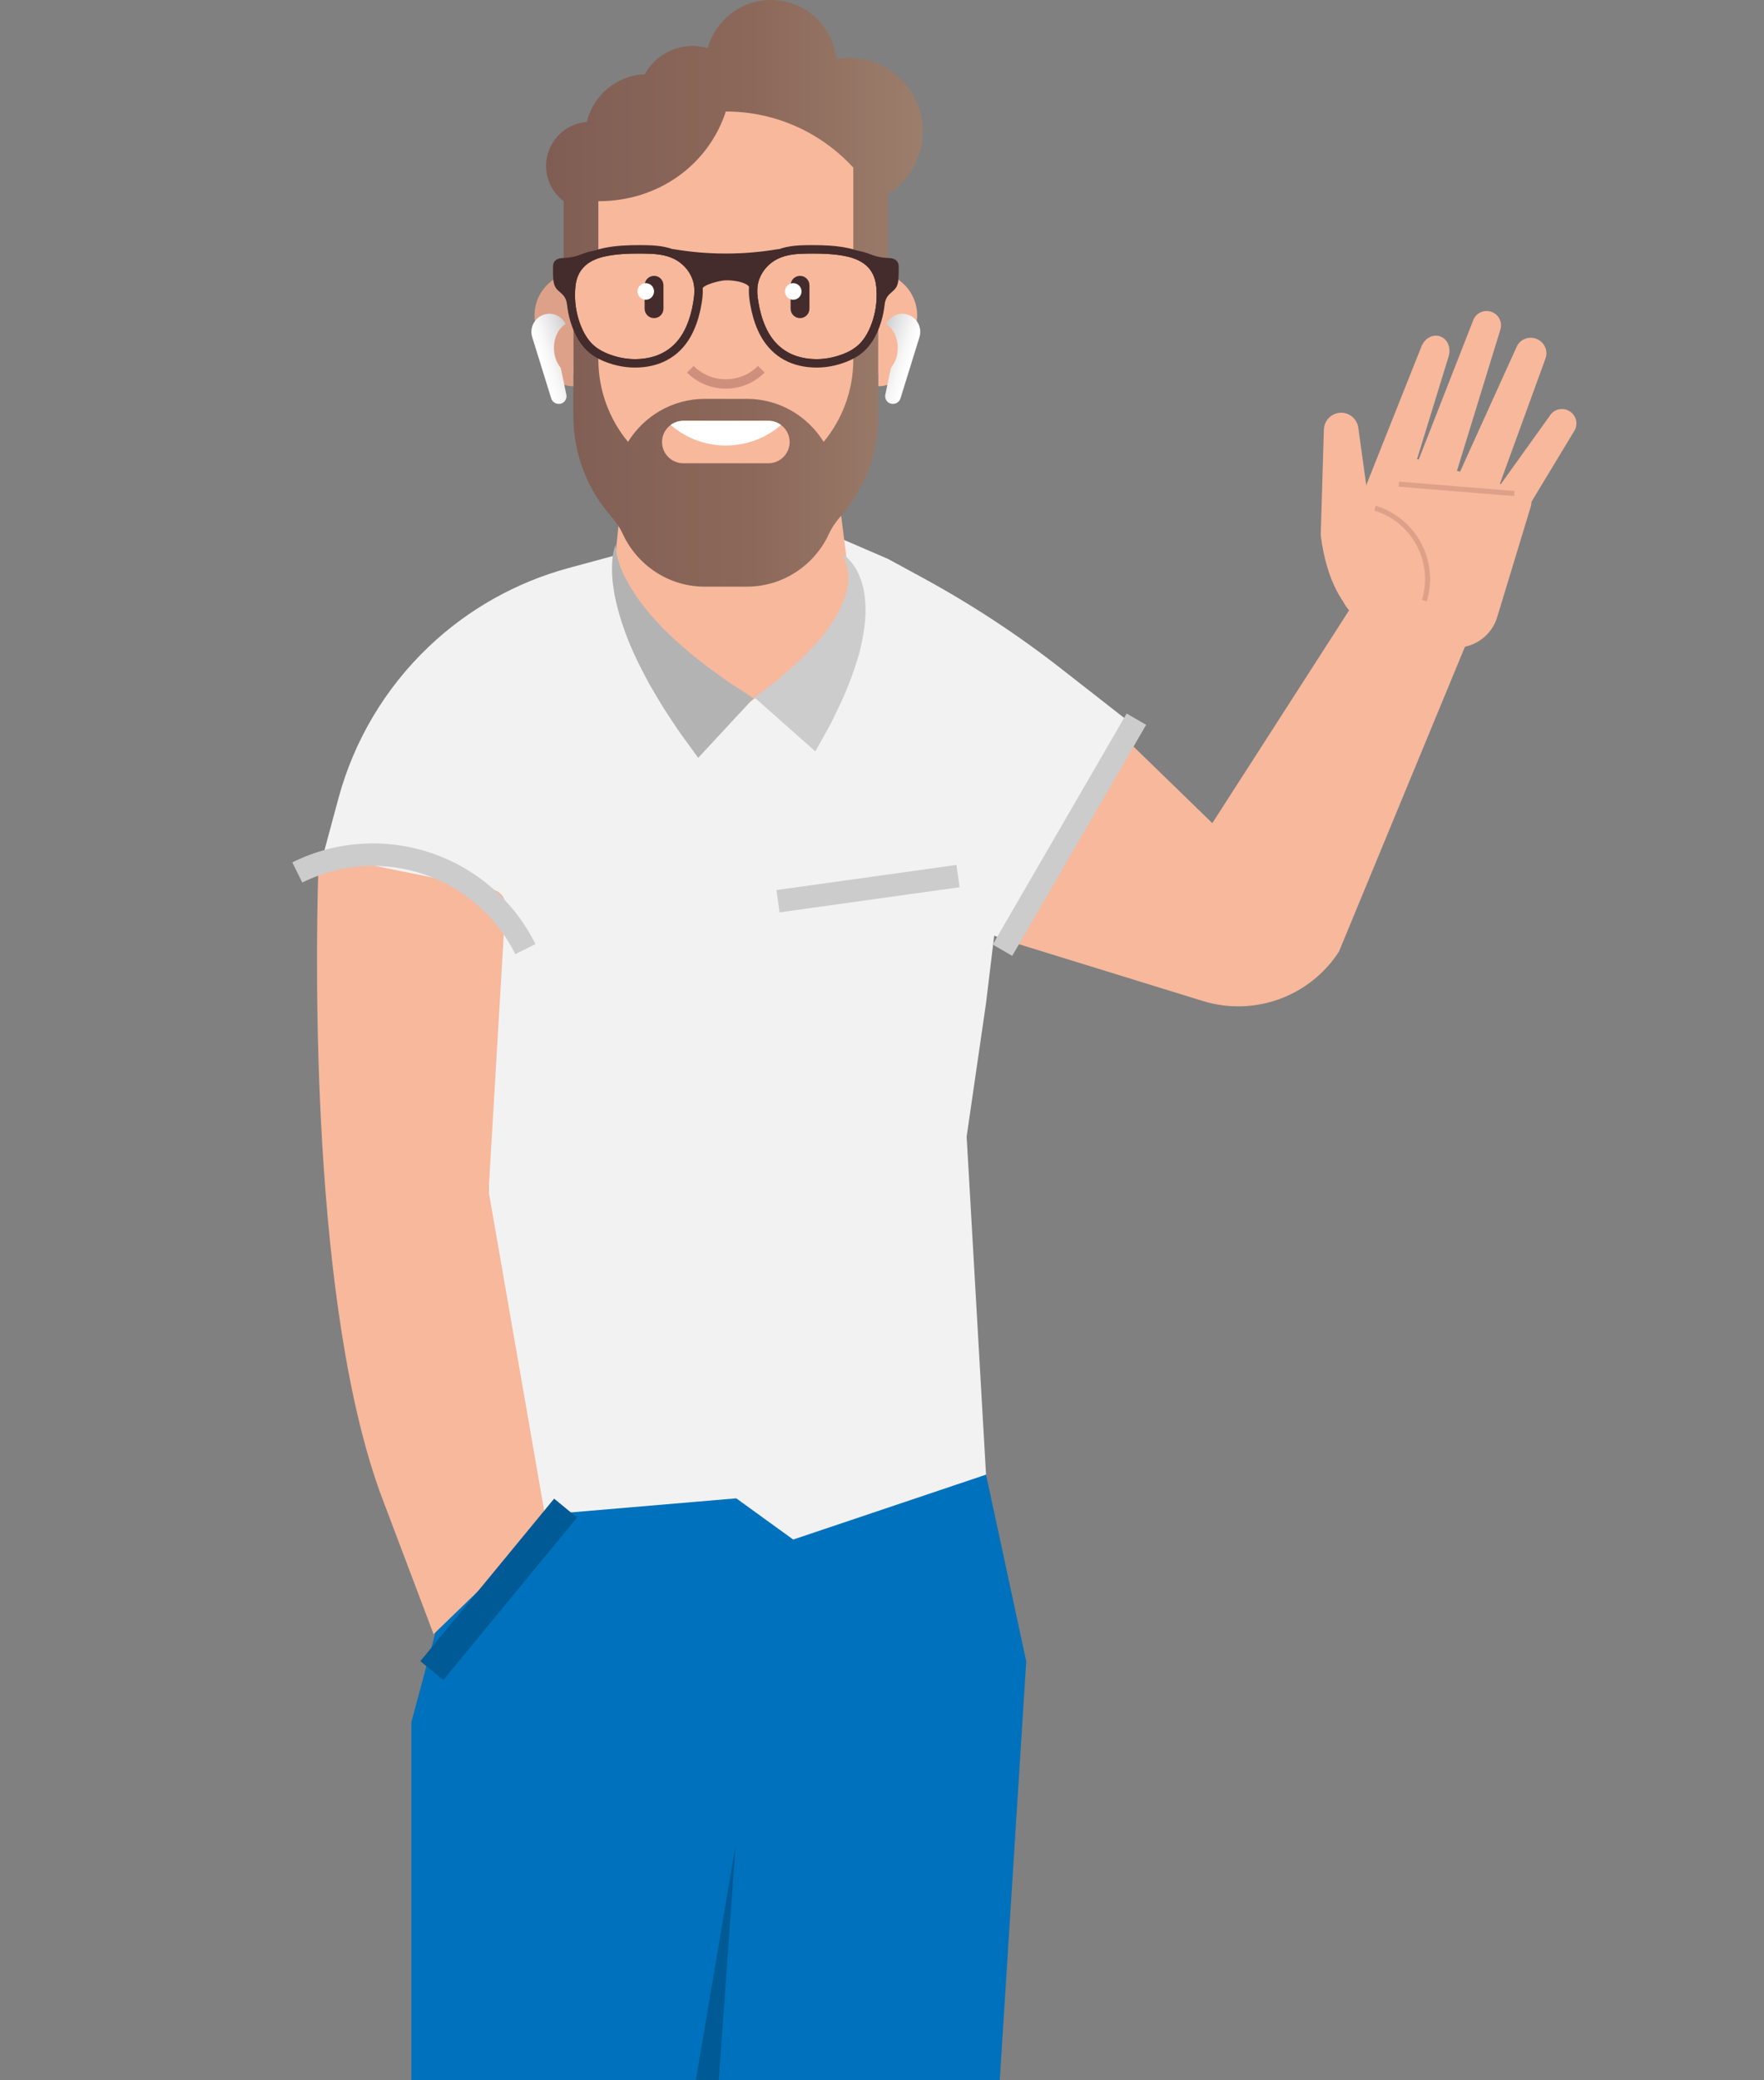 <?xml version="1.0" encoding="utf-8"?>
<!-- Generator: Adobe Illustrator 16.0.0, SVG Export Plug-In . SVG Version: 6.00 Build 0)  -->
<!DOCTYPE svg PUBLIC "-//W3C//DTD SVG 1.1//EN" "http://www.w3.org/Graphics/SVG/1.1/DTD/svg11.dtd">
<svg version="1.1" id="Vrstva_1" xmlns="http://www.w3.org/2000/svg" xmlns:xlink="http://www.w3.org/1999/xlink" x="0px" y="0px"
	 width="418.324px" height="493.305px" viewBox="0 0 418.324 493.305" enable-background="new 0 0 418.324 493.305"
	 xml:space="preserve">
<rect x="0" y="0" width="418.324" height="493.305" fill="#808080" stroke="none"/>
<g>
	<polygon fill="#005A96" points="175.113,493.305 144.135,493.305 178.808,425.471 	"/>
	<polygon fill="#0071BC" points="233.836,349.724 113.322,349.724 97.547,408.448 97.547,493.305 165.029,493.305 174.451,437.557 
		170.456,493.305 237.092,493.305 243.367,393.982 	"/>
	<path fill="#F2F2F2" d="M266.607,170.275L251.75,158.66c-10.389-8.123-21.432-15.372-33.013-21.675l-8.131-4.424l-26.155-11.304
		l-49.638,13.461c-12.429,3.371-23.823,9.784-33.152,18.661c-10.306,9.808-17.713,22.261-21.412,35.997l-4.792,17.789l42.086,18.163
		l-1.675,57.142l-2.564,78.086l61.294-5.215l13.511,9.775l45.725-15.393l-4.597-80.17l4.597-31.659l1.93-16.004l2.51,1.002
		L266.607,170.275z"/>
	<path fill="#F7B89C" d="M129.634,361.636l-13.689-78.732c-0.05-0.289-0.067-0.58-0.049-0.872l3.969-67.129
		c0.112-1.884-1.182-3.563-3.032-3.933l-36.843-7.407c-2.302-0.461-4.463,1.258-4.531,3.602
		c-0.585,20.121-1.849,103.11,15.257,148.365l12.106,32.024L129.634,361.636z"/>
	<path fill="none" stroke="#CCCCCC" stroke-width="5.34" stroke-miterlimit="10" d="M124.591,225.091
		c-9.925-19.972-34.116-28.101-54.088-18.177"/>
	
		<line fill="none" stroke="#005A96" stroke-width="7.038" stroke-miterlimit="10" x1="134.125" y1="357.654" x2="102.405" y2="396.194"/>
	
		<line fill="none" stroke="#CCCCCC" stroke-width="5.34" stroke-miterlimit="10" x1="227.184" y1="207.768" x2="184.504" y2="213.73"/>
	<path fill="#F7B89C" d="M202.841,148.797l-26.78,18.944l-17.881-9.607c-8.555-4.595-13.496-13.894-12.518-23.556l2.845-28.095
		h48.958L202.841,148.797z"/>
	<path fill="#F7B89C" d="M171.887,133.152h0.484c18.235,0,33.155-14.92,33.155-33.155v-47.48c0-18.235-14.92-33.155-33.155-33.155
		h-0.484c-18.235,0-33.155,14.92-33.155,33.155v47.48C138.731,118.232,153.651,133.152,171.887,133.152"/>
	<g>
		<defs>
			<path id="SVGID_1_" d="M141.899,85.254v-37.53c14.337,0,26.118-8.701,30.229-21.283c11.971,0,22.73,5.137,30.231,13.313v45.5
				c0,7.396-2.644,14.227-7.03,19.546c-3.778-6.102-10.514-10.201-18.18-10.201h-10.042c-7.664,0-14.401,4.099-18.178,10.201
				C144.54,99.481,141.899,92.65,141.899,85.254 M167.832,11.412c-1.14-0.325-2.341-0.511-3.587-0.511
				c-4.893,0-9.142,2.709-11.356,6.704c-6.686,0.288-12.214,5-13.729,11.294c-5.405,0.433-9.655,4.946-9.655,10.463
				c0,3.416,1.636,6.443,4.163,8.361v34.752c0.699,1.296,1.48,2.541,2.302,3.757v12.422c0,9.049,3.329,17.317,8.822,23.659
				c1.123,1.293,2.148,2.682,2.86,4.24c3.373,7.396,10.833,12.574,19.456,12.574h10.042c8.623,0,16.083-5.178,19.457-12.574
				c0.712-1.559,1.737-2.947,2.86-4.24c5.495-6.341,8.823-14.61,8.823-23.659V86.233c0.821-1.216,1.603-2.461,2.302-3.757V45.979
				c4.937-3.083,8.229-8.548,8.229-14.795c0-9.639-7.814-17.451-17.452-17.451c-1.03,0-2.036,0.108-3.018,0.28
				c-0.792-7.87-7.434-14.011-15.511-14.011C175.678,0.002,169.659,4.836,167.832,11.412"/>
		</defs>
		<clipPath id="SVGID_2_">
			<use xlink:href="#SVGID_1_"  overflow="visible"/>
		</clipPath>
		
			<linearGradient id="SVGID_3_" gradientUnits="userSpaceOnUse" x1="-214.471" y1="543.969" x2="-213.05" y2="543.969" gradientTransform="matrix(62.857 0 0 -62.857 13610.602 34261.902)">
			<stop  offset="0" style="stop-color:#7F5D53"/>
			<stop  offset="0.15" style="stop-color:#846156"/>
			<stop  offset="0.549" style="stop-color:#8C685A"/>
			<stop  offset="1" style="stop-color:#9C7E6C"/>
		</linearGradient>
		<rect x="129.503" y="0.002" clip-path="url(#SVGID_2_)" fill="url(#SVGID_3_)" width="89.317" height="139.126"/>
	</g>
	<path fill="#F7B89C" d="M214.002,67.086c-1.471-1.301-3.359-2.279-5.713-2.279v26.796c2.914,0,5.451-1.763,6.142-4.27l2.688-9.748
		C218.15,73.844,217.077,69.81,214.002,67.086"/>
	<g>
		<defs>
			<path id="SVGID_4_" d="M209.785,77.733c-0.539,2.151,0.307,4.244,2.464,4.911L209.946,93.6c-0.193,0.918,0.344,1.832,1.24,2.109
				c0.997,0.31,2.054-0.249,2.363-1.244l4.495-14.506c0.785-2.535-0.905-5.246-3.7-5.531c-0.133-0.013-0.267-0.02-0.398-0.02
				C212.009,74.408,210.26,75.824,209.785,77.733"/>
		</defs>
		<clipPath id="SVGID_5_">
			<use xlink:href="#SVGID_4_"  overflow="visible"/>
		</clipPath>
		
			<linearGradient id="SVGID_6_" gradientUnits="userSpaceOnUse" x1="-241.227" y1="542.127" x2="-239.806" y2="542.127" gradientTransform="matrix(5.751 1.782 1.782 -5.751 629.057 3630.862)">
			<stop  offset="0" style="stop-color:#CCCCCC"/>
			<stop  offset="9.536740e-007" style="stop-color:#CCCCCC"/>
			<stop  offset="0.309" style="stop-color:#E1E1E1"/>
			<stop  offset="0.73" style="stop-color:#F7F7F7"/>
			<stop  offset="1" style="stop-color:#FFFFFF"/>
		</linearGradient>
		<polygon clip-path="url(#SVGID_5_)" fill="url(#SVGID_6_)" points="210.086,71.698 224.941,76.302 217.99,98.729 203.137,94.125 
					"/>
	</g>
	<path fill="#F7B89C" d="M208.289,88.685c2.542,0,4.605-2.761,4.605-6.169c0-3.406-2.063-6.169-4.605-6.169"/>
	<path fill="#DDA18A" d="M130.257,67.086c1.471-1.301,3.359-2.279,5.713-2.279v26.796c-2.914,0-5.449-1.763-6.142-4.27l-2.687-9.748
		C126.109,73.844,127.182,69.81,130.257,67.086"/>
	<g>
		<defs>
			<path id="SVGID_7_" d="M129.914,74.428c-2.794,0.285-4.485,2.997-3.699,5.531l4.496,14.506c0.308,0.995,1.365,1.554,2.361,1.244
				c0.896-0.277,1.432-1.191,1.239-2.109l-2.301-10.957c2.155-0.667,3.001-2.76,2.463-4.911c-0.478-1.908-2.225-3.325-4.16-3.325
				C130.182,74.408,130.049,74.415,129.914,74.428"/>
		</defs>
		<clipPath id="SVGID_8_">
			<use xlink:href="#SVGID_7_"  overflow="visible"/>
		</clipPath>
		
			<linearGradient id="SVGID_9_" gradientUnits="userSpaceOnUse" x1="-182.72" y1="560.26" x2="-181.298" y2="560.26" gradientTransform="matrix(-5.751 1.782 -1.782 -5.751 83.97 3630.862)">
			<stop  offset="0" style="stop-color:#CCCCCC"/>
			<stop  offset="9.536740e-007" style="stop-color:#CCCCCC"/>
			<stop  offset="0.309" style="stop-color:#E1E1E1"/>
			<stop  offset="0.73" style="stop-color:#F7F7F7"/>
			<stop  offset="1" style="stop-color:#FFFFFF"/>
		</linearGradient>
		<polygon clip-path="url(#SVGID_8_)" fill="url(#SVGID_9_)" points="134.171,71.698 119.318,76.302 126.269,98.729 141.122,94.125 
					"/>
	</g>
	<path fill="#DDA18A" d="M135.969,88.685c-2.542,0-4.604-2.761-4.604-6.169c0-3.406,2.062-6.169,4.604-6.169"/>
	<path fill="#F7B89C" d="M180.548,87.572c-4.653,4.653-12.185,4.653-16.839,0"/>
	<path fill="none" stroke="#CE8F7C" stroke-width="2.213" stroke-miterlimit="10" d="M180.548,87.572
		c-4.653,4.653-12.185,4.653-16.839,0"/>
	<path fill="#F7B89C" d="M162.033,109.867h20.192c2.77,0,5.037-2.266,5.037-5.036c0-2.77-2.268-5.036-5.037-5.036h-20.192
		c-2.77,0-5.036,2.266-5.036,5.036C156.997,107.601,159.263,109.867,162.033,109.867"/>
	<g>
		<defs>
			<path id="SVGID_10_" d="M162.033,99.794c-2.77,0-5.034,2.267-5.034,5.038c0,2.769,2.265,5.036,5.034,5.036h20.192
				c2.77,0,5.037-2.267,5.037-5.036c0-2.771-2.268-5.038-5.037-5.038H162.033z"/>
		</defs>
		<clipPath id="SVGID_11_">
			<use xlink:href="#SVGID_10_"  overflow="visible"/>
		</clipPath>
		<path clip-path="url(#SVGID_11_)" fill="#FFFFFF" d="M157.971,99.796c7.825,7.825,20.49,7.825,28.315,0H157.971z"/>
	</g>
	<path fill="#F7B89C" d="M150.587,86.176c-0.356,0-0.712-0.011-1.065-0.034c-1.356-0.089-2.698-0.328-3.993-0.71
		c-2.029-0.601-3.648-1.388-4.952-2.406c-1.918-1.498-3.382-3.877-4.346-7.076c-0.784-2.589-1.045-5.418-0.759-8.181
		c0.208-2.018,0.963-3.767,2.18-5.063c1.319-1.399,3.168-2.342,5.65-2.88c2.833-0.614,5.87-0.691,8.201-0.691l0.976,0.004
		c2.625,0.021,5.394,0.146,7.862,1.39c2.202,1.108,3.894,2.964,4.762,5.228c0.845,2.197,0.58,4.353,0.268,6.203
		c-0.366,2.174-0.952,4.173-1.734,5.939c-2.111,4.759-5.927,7.583-11.036,8.162C151.925,86.137,151.247,86.176,150.587,86.176"/>
	<path fill="#442C2C" d="M151.516,60.132c0.321,0,0.639,0.003,0.955,0.006c2.507,0.021,5.145,0.138,7.422,1.283
		c1.95,0.982,3.491,2.645,4.277,4.692c0.717,1.869,0.541,3.751,0.215,5.678c-0.33,1.956-0.857,3.886-1.662,5.701
		c-1.968,4.438-5.417,7.026-10.234,7.574c-0.63,0.072-1.264,0.11-1.897,0.11c-0.336,0-0.672-0.012-1.008-0.031
		c-1.275-0.084-2.543-0.309-3.77-0.672c-1.646-0.488-3.26-1.171-4.621-2.234c-2.046-1.597-3.267-4.133-4.006-6.577
		c-0.759-2.513-0.991-5.183-0.72-7.789c0.17-1.654,0.762-3.257,1.914-4.48c1.349-1.433,3.247-2.18,5.134-2.589
		C146.076,60.247,148.86,60.132,151.516,60.132 M151.516,58.133c-2.387,0-5.5,0.083-8.426,0.716
		c-2.687,0.581-4.703,1.62-6.165,3.172c-1.37,1.455-2.216,3.408-2.448,5.645c-0.299,2.894-0.025,5.857,0.795,8.573
		c1.027,3.4,2.606,5.949,4.69,7.575c1.403,1.097,3.13,1.938,5.284,2.576c1.367,0.404,2.784,0.658,4.21,0.749
		c0.377,0.025,0.756,0.035,1.135,0.035c0.695,0,1.41-0.04,2.122-0.119c5.481-0.624,9.575-3.649,11.838-8.753
		c0.817-1.843,1.425-3.92,1.807-6.176c0.358-2.126,0.567-4.414-0.322-6.729c-0.958-2.494-2.821-4.541-5.244-5.759
		c-2.658-1.34-5.561-1.474-8.305-1.5C152.167,58.134,151.842,58.133,151.516,58.133"/>
	<path fill="#F7B89C" d="M207.071,75.66c-0.738,2.444-1.959,4.98-4.005,6.577c-1.36,1.063-2.977,1.747-4.623,2.234
		c-1.227,0.363-2.495,0.588-3.77,0.671c-0.967,0.063-1.94,0.031-2.903-0.078c-4.817-0.547-8.268-3.136-10.235-7.574
		c-0.805-1.814-1.333-3.746-1.663-5.701c-0.326-1.927-0.502-3.809,0.216-5.678c0.787-2.048,2.327-3.71,4.277-4.692
		c2.276-1.146,4.915-1.262,7.421-1.283c2.936-0.026,6.086,0.042,8.956,0.665c1.889,0.41,3.786,1.157,5.135,2.589
		c1.151,1.225,1.743,2.826,1.915,4.48C208.062,70.479,207.83,73.148,207.071,75.66"/>
	<path fill="#442C2C" d="M192.742,60.132c2.656,0,5.439,0.115,8.002,0.67c1.887,0.41,3.784,1.157,5.133,2.589
		c1.151,1.223,1.743,2.826,1.915,4.48c0.27,2.606,0.038,5.276-0.721,7.789c-0.738,2.444-1.959,4.98-4.006,6.577
		c-1.36,1.063-2.975,1.747-4.621,2.234c-1.227,0.363-2.495,0.588-3.77,0.672c-0.336,0.019-0.672,0.031-1.007,0.031
		c-0.633,0-1.267-0.038-1.897-0.11c-4.815-0.547-8.265-3.136-10.234-7.574c-0.805-1.814-1.333-3.745-1.663-5.701
		c-0.326-1.927-0.501-3.81,0.215-5.678c0.788-2.047,2.328-3.71,4.278-4.692c2.276-1.145,4.914-1.261,7.421-1.283
		C192.104,60.135,192.421,60.132,192.742,60.132 M192.743,58.133c-0.326,0-0.652,0.001-0.973,0.004
		c-2.745,0.025-5.646,0.16-8.305,1.5c-2.421,1.22-4.285,3.265-5.244,5.759c-0.89,2.316-0.68,4.604-0.32,6.729
		c0.38,2.256,0.988,4.333,1.807,6.176c2.262,5.104,6.355,8.13,11.836,8.753c0.713,0.08,1.427,0.119,2.122,0.119
		c0.379,0,0.76-0.01,1.136-0.035c1.425-0.091,2.842-0.344,4.21-0.749c2.151-0.639,3.881-1.479,5.283-2.576
		c2.085-1.626,3.663-4.175,4.69-7.575c0.82-2.714,1.096-5.678,0.796-8.573c-0.232-2.237-1.079-4.19-2.447-5.645
		c-1.464-1.552-3.48-2.591-6.167-3.172C198.242,58.215,195.128,58.133,192.743,58.133"/>
	<path fill="#442C2C" d="M207.071,75.661c-0.737,2.442-1.959,4.98-4.005,6.578c-1.361,1.063-2.977,1.746-4.623,2.233
		c-1.227,0.364-2.495,0.588-3.77,0.671c-0.967,0.063-1.94,0.033-2.903-0.076c-4.817-0.548-8.268-3.136-10.235-7.574
		c-0.805-1.816-1.333-3.746-1.663-5.701c-0.326-1.927-0.502-3.811,0.216-5.678c0.787-2.047,2.327-3.71,4.277-4.691
		c2.276-1.146,4.917-1.264,7.421-1.284c2.935-0.026,6.086,0.043,8.956,0.666c1.889,0.409,3.786,1.156,5.135,2.588
		c1.151,1.224,1.743,2.827,1.915,4.479C208.062,70.479,207.83,73.149,207.071,75.661 M212.896,62.224
		c-0.406-0.765-1.282-0.997-2.084-1.029c-1.066-0.042-2.104-0.16-3.137-0.452c-0.58-0.165-1.045-0.348-1.356-0.483
		c0.003,0.01,0.007,0.018,0.011,0.029c-0.984-0.415-2.047-0.684-3.047-0.853c-2.354-0.398-4.798-0.644-7.177-0.757
		c-3.833-0.182-7.867-0.143-11.705,0.467c0.02-0.017,0.039-0.034,0.057-0.05c-3.421,0.58-7.502,1.021-12.104,1.036
		c-4.886,0.016-9.196-0.454-12.768-1.068c0.023,0.018,0.047,0.031,0.072,0.049c-3.779-0.578-7.738-0.613-11.505-0.434
		c-2.379,0.114-4.822,0.359-7.176,0.757c-1.002,0.169-2.065,0.438-3.049,0.853l0.013-0.029c-0.313,0.135-0.776,0.318-1.357,0.483
		c-1.034,0.292-2.067,0.41-3.136,0.452c-0.802,0.033-1.676,0.265-2.084,1.029c-0.287,0.536-0.218,1.215-0.222,1.799
		c-0.005,0.72,0.009,1.46,0.064,2.179c0.042,0.533,0.133,1.071,0.336,1.567c0.417,1.028,1.417,1.527,2.097,2.339
		c0.389,0.466,0.627,1.042,0.755,1.63c0.004-0.005,0.005-0.011,0.007-0.015c0.133,0.62,0.28,1.235,0.448,1.832
		c0.357,1.26,0.798,2.503,1.348,3.693c2.449,5.294,7.458,8.881,13.309,9.259c1.074,0.07,2.152,0.037,3.221-0.085
		c5.344-0.606,9.172-3.479,11.356-8.404c1.235-2.787,1.834-5.794,2.207-8.804c0.012-0.106,0.027-0.215,0.043-0.322
		c0.005-0.018,0.012-0.037,0.019-0.057c0.233-0.726,0.859-1.045,1.516-1.322c1.017-0.428,2.098-0.708,3.179-0.911
		c1.126-0.213,2.285-0.128,3.409,0.049c0.82,0.128,1.666,0.341,2.409,0.717c0.436,0.218,0.838,0.565,0.976,1.033
		c0.032,0.111,0.051,0.227,0.069,0.343c0.022,0.158,0.044,0.316,0.064,0.47c0.372,3.01,0.97,6.018,2.206,8.804
		c2.183,4.925,6.011,7.797,11.355,8.404c1.068,0.122,2.148,0.155,3.221,0.085c5.85-0.378,10.86-3.964,13.309-9.259
		c0.551-1.189,0.992-2.433,1.347-3.693c0.169-0.597,0.315-1.212,0.448-1.832c0.003,0.004,0.006,0.01,0.007,0.015
		c0.128-0.588,0.366-1.164,0.755-1.63c0.681-0.812,1.68-1.311,2.098-2.339c0.203-0.497,0.295-1.034,0.336-1.567
		c0.056-0.719,0.069-1.459,0.064-2.179C213.113,63.439,213.183,62.76,212.896,62.224 M164.385,71.791
		c-0.33,1.956-0.857,3.885-1.662,5.701c-1.968,4.438-5.419,7.026-10.234,7.574c-0.963,0.109-1.936,0.139-2.903,0.076
		c-1.276-0.083-2.545-0.307-3.771-0.671c-1.646-0.487-3.26-1.17-4.621-2.233c-2.046-1.597-3.268-4.135-4.006-6.578
		c-0.759-2.512-0.991-5.182-0.72-7.79c0.17-1.653,0.762-3.255,1.914-4.479c1.349-1.432,3.246-2.179,5.133-2.588
		c2.873-0.623,6.022-0.692,8.958-0.666c2.507,0.02,5.145,0.138,7.421,1.284c1.95,0.981,3.491,2.644,4.278,4.691
		C164.889,67.98,164.711,69.865,164.385,71.791"/>
	<path fill="#442C2C" d="M155.104,75.445L155.104,75.445c1.233,0,2.234-1,2.234-2.233v-5.555c0-1.236-1-2.235-2.234-2.235
		c-1.235,0-2.236,0.999-2.236,2.235v5.555C152.869,74.445,153.869,75.445,155.104,75.445"/>
	<path fill="#442C2C" d="M189.722,75.445L189.722,75.445c1.233,0,2.234-1,2.234-2.233v-5.555c0-1.236-1-2.235-2.234-2.235
		c-1.235,0-2.235,0.999-2.235,2.235v5.555C187.487,74.445,188.487,75.445,189.722,75.445"/>
	<path fill="#FFFFFF" d="M186.144,69.117c0,1.086,0.881,1.966,1.967,1.966c1.087,0,1.969-0.88,1.969-1.966
		c0-1.087-0.882-1.968-1.969-1.968C187.024,67.15,186.144,68.03,186.144,69.117"/>
	<path fill="#FFFFFF" d="M151.169,69.117c0,1.086,0.881,1.966,1.968,1.966c1.086,0,1.968-0.88,1.968-1.966
		c0-1.087-0.881-1.968-1.968-1.968C152.05,67.15,151.169,68.03,151.169,69.117"/>
	<path fill="#CCCCCC" d="M199.476,131.204c1.726,1.003,3.044,2.728,4.009,4.634c0.401,0.97,0.863,1.985,1.08,3.038
		c0.322,1.062,0.45,2.127,0.566,3.22c0.426,4.379-0.329,8.717-1.381,12.919c-1.188,4.105-2.7,8.154-4.503,11.973
		c-0.928,1.869-1.789,3.886-2.823,5.683l-3.069,5.526l-14.422-12.785l4.374-3.336c1.51-1.112,2.771-2.332,4.198-3.517
		c2.761-2.403,5.248-4.979,7.572-7.743c2.152-2.792,4.155-5.785,5.253-9.12l0.386-1.269c0.136-0.431,0.157-0.849,0.245-1.288
		c0.197-0.887,0.172-1.749,0.2-2.67C201.054,134.694,200.642,132.797,199.476,131.204"/>
	<path fill="#B3B3B3" d="M165.576,179.725l-4.117-5.666c-1.348-1.903-2.606-3.903-3.888-5.833c-1.26-1.96-2.413-4.031-3.598-6.018
		c-1.095-2.094-2.218-4.124-3.195-6.26c-2.001-4.222-3.625-8.671-4.676-13.207l-0.375-1.701l-0.261-1.73
		c-0.204-1.132-0.239-2.317-0.328-3.453c-0.031-2.301,0.05-4.642,0.852-6.741c0.185,4.426,2.298,8.287,4.561,11.781
		c2.358,3.485,5.098,6.643,8.13,9.539c1.485,1.46,3.11,2.824,4.656,4.197c1.669,1.309,3.249,2.643,4.941,3.886
		c1.729,1.223,3.38,2.472,5.128,3.644l5.276,3.434L165.576,179.725z"/>
	<path fill="#F7B89C" d="M320.053,144.556l-32.559,50.658l-21.93-21.313l-27.29,48.992l46.978,14.502
		c12.163,3.76,25.342-1.019,32.268-11.699l32.658-79.028L320.053,144.556z"/>
	<path fill="#F7B89C" d="M324.623,147.79l17.716,5.381c5.358,1.628,11.075-1.423,12.702-6.782l8.006-26.354
		c0.468-1.54-0.409-3.181-1.948-3.65l-23.354-7.095c-6.078-1.846-12.559,1.617-14.404,7.692l-5.502,18.105
		C316.211,140.447,319.266,146.162,324.623,147.79"/>
	<path fill="#F7B89C" d="M334.958,112.757l9.347,2.839l11.517-37.482c0.544-1.773-0.479-3.658-2.282-4.206
		c-1.701-0.518-3.51,0.342-4.148,1.973L334.958,112.757z"/>
	<path fill="#F7B89C" d="M313.202,126.927l0.747-25.063c0.051-1.675,1.115-3.151,2.69-3.729c2.43-0.89,5.065,0.665,5.463,3.221
		l2.532,18.26c0,0,16.158,10.541,8.736,24.631C329.015,152.517,315.939,148.576,313.202,126.927"/>
	<path fill="#F7B89C" d="M342.297,120.588l9.803,3.997l14.412-39.571c0.669-1.837-0.258-3.885-2.097-4.635
		c-1.839-0.751-3.935,0.065-4.741,1.846L342.297,120.588z"/>
	<path fill="#F7B89C" d="M323.678,115.867l9.348,2.839l10.512-34.188c0.643-2.087-0.315-4.234-2.137-4.789
		c-1.693-0.513-3.559,0.533-4.309,2.42L323.678,115.867z"/>
	<path fill="#F7B89C" d="M345.84,128.878l7.925,5.714l19.597-32.445c0.903-1.498,0.49-3.453-0.952-4.493
		c-1.532-1.104-3.653-0.774-4.735,0.736L345.84,128.878z"/>
	
		<line fill="none" stroke="#DDA18A" stroke-width="1.2" stroke-miterlimit="10" x1="331.718" y1="114.819" x2="359.111" y2="117.045"/>
	<path fill="none" stroke="#DDA18A" stroke-width="1.2" stroke-miterlimit="10" d="M337.777,142.453
		c2.827-9.305-2.416-19.123-11.721-21.949"/>
	
		<line fill="none" stroke="#CCCCCC" stroke-width="5.34" stroke-miterlimit="10" x1="269.49" y1="170.555" x2="237.736" y2="225.351"/>
</g>
</svg>
